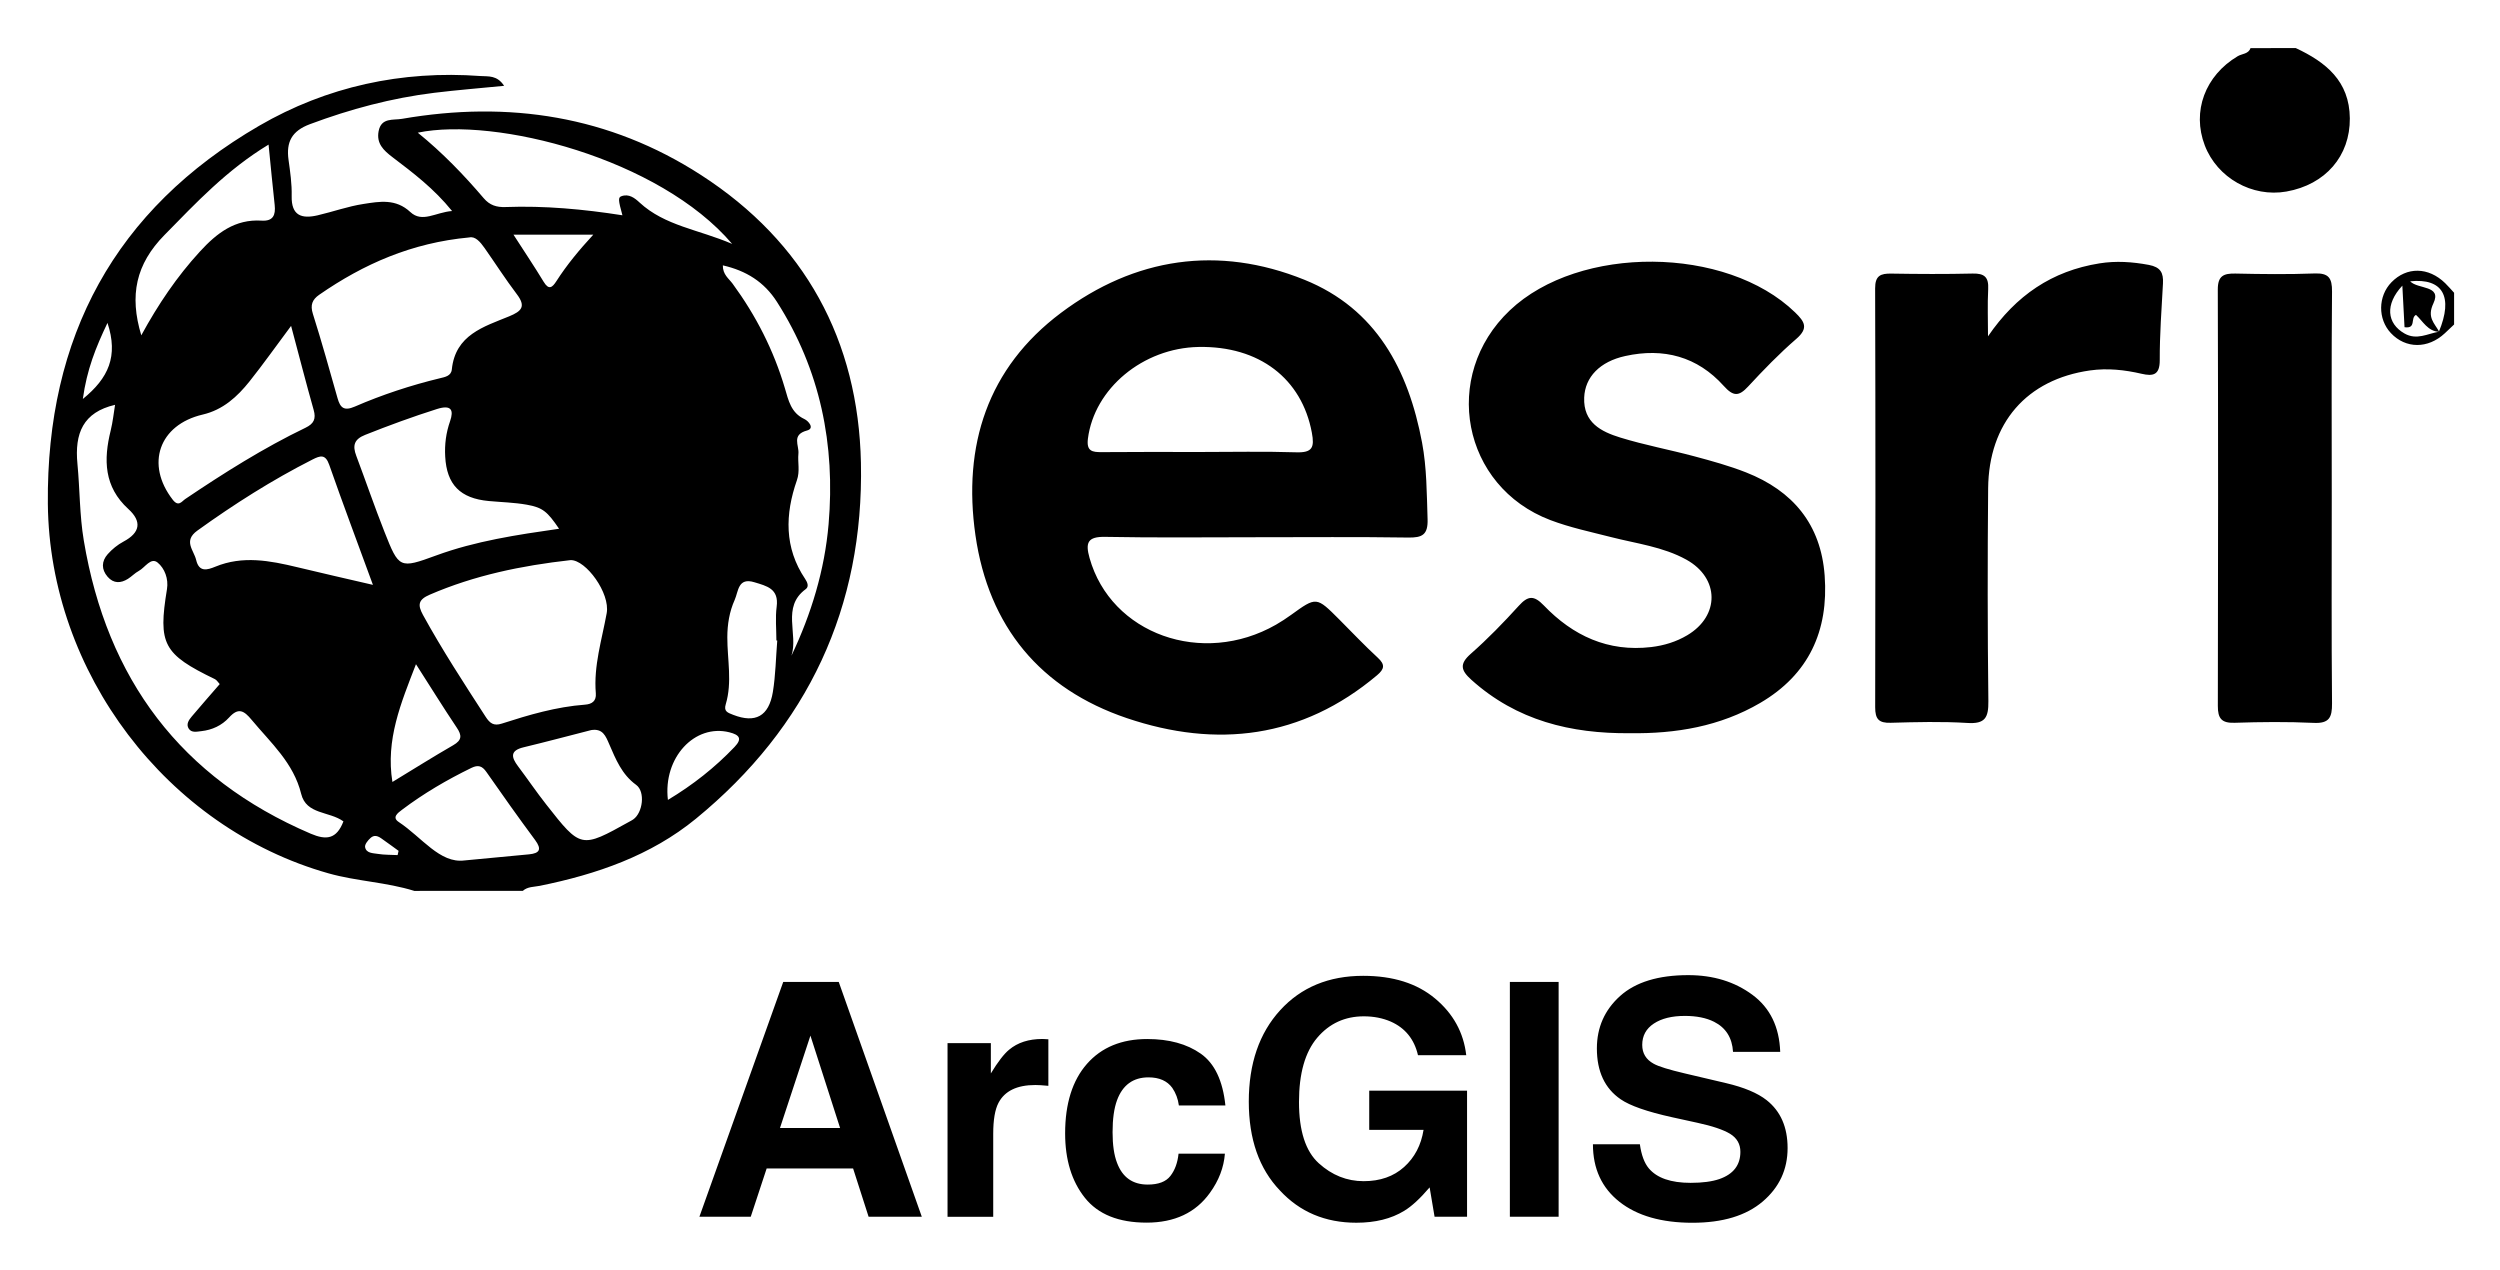 <svg xmlns="http://www.w3.org/2000/svg" role="img" viewBox="58.39 293.39 551.72 280.22"><title>ArcGIS logo</title><style>svg {enable-background:new 0 0 612 792}</style><path d="M149.82 490c-6.17-1.93-12.68-2.11-18.92-3.87-35.73-10.08-61.6-44.38-61.95-81.54-.35-36.9 14.85-64.98 46.63-83.44 14.92-8.66 31.48-12.26 48.87-10.98 1.69.12 3.64-.23 5.19 2.16-5.38.53-10.41.93-15.41 1.54-9.43 1.16-18.52 3.59-27.43 6.92-4.02 1.5-5.29 3.93-4.73 7.91.37 2.63.75 5.3.69 7.95-.1 4.36 2.23 5.07 5.72 4.26 3.39-.79 6.71-1.99 10.14-2.51 3.53-.55 7.12-1.21 10.32 1.78 2.64 2.47 5.62.04 9.22-.22-4.02-4.98-8.61-8.43-13.16-11.89-1.99-1.51-3.57-3.03-3.05-5.74.59-3.05 3.22-2.37 5.19-2.72 23.51-4.06 45.72-.66 65.94 12.39 22.96 14.82 34.74 36.53 35.31 63.53.66 31.82-11.7 58.3-36.43 78.55-9.98 8.17-21.93 12.26-34.44 14.8-1.29.26-2.67.15-3.75 1.11-7.98.01-15.96.01-23.95.01zm-15.64-15.34c-3.12-2.27-8.19-1.47-9.32-6.06-1.68-6.85-6.7-11.26-10.92-16.33-1.72-2.08-2.94-2.8-5-.53-1.6 1.76-3.74 2.75-6.14 3.01-.97.1-2.11.41-2.75-.54-.65-.98.01-1.93.65-2.69 2.02-2.39 4.09-4.75 6.18-7.16-.38-.4-.65-.89-1.06-1.09-11.43-5.53-12.57-7.72-10.58-19.87.37-2.26-.51-4.59-2.07-5.86-1.5-1.22-2.77 1.1-4.14 1.84-.87.47-1.57 1.23-2.41 1.76-1.58.99-3.16 1.06-4.48-.46-1.42-1.64-1.35-3.44.01-4.98.97-1.1 2.19-2.09 3.48-2.78 3.72-1.97 4.11-4.44 1.09-7.19-5.4-4.92-5.5-10.88-3.9-17.34.47-1.91.67-3.88.96-5.66-7.07 1.65-8.95 6.28-8.3 13.04.54 5.62.46 11.3 1.4 16.9 5.11 30.58 21.4 52.43 50.09 64.71 3.39 1.44 5.68 1.26 7.21-2.72zm27.76-128.87c-12.68 1.18-23.3 5.86-33.1 12.65-1.54 1.07-2.02 2.26-1.4 4.22 1.95 6.16 3.68 12.39 5.44 18.6.6 2.13 1.43 2.89 3.81 1.86 6.07-2.63 12.36-4.7 18.81-6.26 1.07-.26 2.45-.48 2.6-1.93.78-7.65 7.05-9.43 12.66-11.73 2.77-1.14 3.74-2.18 1.69-4.88-2.5-3.3-4.74-6.8-7.12-10.19-.97-1.38-2.07-2.65-3.39-2.34zM184.32 417c-10.9 1.22-21.23 3.37-31.07 7.62-2.53 1.09-2.75 2.22-1.52 4.47 4.24 7.72 9.04 15.08 13.82 22.46.94 1.46 1.8 2.11 3.58 1.53 5.99-1.93 12.03-3.71 18.36-4.18 1.51-.11 2.53-.77 2.39-2.5-.51-6.08 1.34-11.82 2.4-17.69.8-4.42-4.58-11.77-7.96-11.71zm-2.55-6.92c-2.59-3.79-3.58-4.68-7.13-5.31-2.76-.49-5.59-.55-8.39-.81-6.3-.58-9.28-3.62-9.61-9.82-.15-2.67.18-5.23 1.08-7.81.84-2.43.3-3.68-2.88-2.68-5.37 1.7-10.63 3.63-15.86 5.71-2.45.97-2.82 2.36-1.97 4.61 2.1 5.58 4.03 11.23 6.22 16.77 3.2 8.1 3.32 8.2 11.4 5.24 8.72-3.2 17.83-4.56 27.14-5.9zm38.2-62.86c-16.06-18.89-52.3-28.11-69.38-24.55 5.44 4.41 10.14 9.29 14.55 14.46 1.33 1.56 2.83 2.02 4.8 1.95 8.63-.32 17.19.47 25.81 1.82-.91-3.31-.97-3.93-.24-4.2 1.66-.63 2.98.41 4.02 1.38 5.6 5.17 13.01 5.94 20.44 9.14zm-79.28 75.24c-3.42-9.35-6.63-17.88-9.64-26.48-.85-2.43-1.98-2.05-3.72-1.17-8.9 4.52-17.29 9.85-25.39 15.68-3.16 2.28-.78 4.3-.26 6.48.64 2.73 2.41 2.23 4.23 1.48 6.04-2.49 12.05-1.34 18.07.11 5.4 1.31 10.82 2.53 16.71 3.9zm-18.06-57.15c-3.38 4.54-6.16 8.46-9.15 12.22-2.72 3.42-5.89 6.31-10.36 7.35-9.66 2.26-12.66 10.99-6.61 18.79 1.28 1.65 1.98.38 2.76-.15 8.55-5.76 17.26-11.26 26.56-15.74 1.81-.88 2.35-1.94 1.78-3.93-1.67-5.9-3.19-11.85-4.98-18.54zm110.42 72.79c4.4-9.26 7.33-18.92 8.2-29.03 1.5-17.52-1.81-34.03-11.39-49.05-2.83-4.44-6.81-6.89-11.95-8.07-.03 2.04 1.33 2.92 2.16 4.05 5.15 7.03 9.06 14.68 11.53 23.05.8 2.7 1.34 5.44 4.31 6.82.92.43 2.3 2.06.6 2.52-3.52.94-1.74 3.28-1.92 5.11-.19 1.95.38 3.85-.34 5.89-2.61 7.47-2.82 14.87 1.83 21.77.51.76.87 1.69.14 2.23-5.43 3.96-1.6 9.95-3.17 14.71zm-44.19 16.41c-4.97 1.27-9.94 2.6-14.93 3.8-3.03.73-2.71 2.2-1.21 4.19 2.1 2.79 4.06 5.69 6.22 8.43 7.65 9.75 7.67 9.73 18.33 3.8.29-.16.59-.31.86-.5 2.12-1.46 2.72-6.13.65-7.63-3.18-2.31-4.5-5.66-5.95-9-.77-1.77-1.41-3.5-3.97-3.09zm-99.29-87.12c3.75-6.88 7.89-12.98 12.93-18.48 3.75-4.09 7.76-7.2 13.63-6.83 2.53.16 3.12-1.22 2.88-3.44-.46-4.2-.86-8.41-1.35-13.34-9.26 5.62-15.98 12.83-22.96 19.94-6.33 6.44-7.8 13.32-5.13 22.15zm71.31 115.89c6.01-.57 10.15-.94 14.28-1.35 2.35-.23 2.83-1.12 1.32-3.16-3.67-4.95-7.23-9.97-10.75-15.02-.94-1.35-1.83-1.61-3.3-.9-5.39 2.63-10.55 5.64-15.34 9.26-.91.69-2.25 1.66-.71 2.68 5.13 3.39 9.08 9.19 14.5 8.49zm69.04-48.53c-.06-.01-.13-.01-.19-.02 0-2.49-.26-5.01.06-7.45.53-3.99-2.2-4.57-4.93-5.4-3.64-1.11-3.49 2.02-4.34 3.91-1.16 2.59-1.61 5.37-1.62 8.22-.01 4.94 1.12 9.91-.35 14.81-.48 1.59.44 1.85 1.66 2.33 4.85 1.88 7.84.36 8.74-5.04.61-3.75.66-7.58.97-11.36zm-79.73 5.22c-3.34 8.64-6.71 16.66-5.2 25.99 4.7-2.85 9.01-5.57 13.42-8.11 1.94-1.12 1.95-2.16.77-3.9-2.95-4.4-5.74-8.91-8.99-13.98zm55.6 29.95c5.51-3.31 10.37-7.14 14.7-11.68 1.76-1.84 1.09-2.68-1.13-3.24-7.63-1.92-14.68 5.57-13.57 14.92zm-16.47-124.74h-17.61c2.44 3.79 4.63 7.05 6.66 10.4 1.15 1.9 1.91 1.25 2.8-.13 2.31-3.6 5.02-6.87 8.15-10.27zM76.67 381.44c5.66-4.6 7.87-9.43 5.44-16.79-2.61 5.49-4.54 10.27-5.44 16.79zm69.47 100.66c.07-.31.14-.63.21-.94-1.04-.75-2.08-1.53-3.13-2.26-.93-.65-1.91-1.6-3.07-.57-.57.51-1.3 1.42-1.19 2.01.25 1.37 1.73 1.32 2.79 1.49 1.44.24 2.92.19 4.39.27zM565.04 304c6.64 3.1 11.86 7.28 11.93 15.5.07 8.31-5.36 14.63-13.99 16.16-7.57 1.34-15.28-3.02-18.02-10.18-2.88-7.51.08-15.42 7.27-19.69.95-.56 2.36-.46 2.83-1.78 3.33-.01 6.66-.01 9.98-.01zm34.94 61c-.69.65-1.37 1.3-2.06 1.95-3.71 3.45-8.62 3.43-11.89-.05-2.91-3.09-2.86-8.14.12-11.21 3.37-3.47 8.18-3.4 11.86.19.69.67 1.31 1.41 1.97 2.12v7zm-3.28 1.62c-2.54-.1-3.62-2.37-5.13-3.74-1.31.68.15 3.1-2.53 2.72-.15-2.89-.3-5.82-.48-9.17-3.88 4.15-3.42 8.35.48 10.56 2.71 1.54 5.09.02 7.58-.39 3.22-7.71.89-11.88-6.34-11.13 1.72 1.81 7.04.81 5.14 4.85-1.49 3.14.23 4.36 1.28 6.3zm-260.97 45.33c-11.14 0-22.28.14-33.42-.08-3.91-.08-4.42 1.29-3.47 4.66 4.71 16.77 24.86 24.03 41.15 14.72 1.15-.66 2.27-1.4 3.34-2.17 5.58-4.03 5.57-4.04 10.62 1.02 2.82 2.83 5.57 5.74 8.5 8.44 1.66 1.53 1.47 2.49-.16 3.87-16.58 13.96-35.42 16.16-55.23 9.46-19.06-6.45-30.5-20.18-33.4-40.35-2.84-19.79 2.65-36.93 18.88-49.09 16.27-12.2 34.67-14.99 53.72-7.3 15.85 6.4 22.94 19.89 25.96 35.93 1.05 5.58 1.03 11.25 1.22 16.91.11 3.46-1.2 4.1-4.29 4.05-11.13-.17-22.28-.07-33.42-.07zm-12.72-18.81c7.15 0 14.31-.16 21.45.07 3.56.11 4.05-1.07 3.44-4.34-2.22-11.92-11.6-19.16-24.99-18.91-12.3.22-23.03 9.2-24.43 20.24-.35 2.78.95 2.99 3.08 2.97 7.14-.07 14.29-.03 21.45-.03zm95.09 62.06c-13.02.12-24.99-2.78-34.99-11.78-2.32-2.09-2.7-3.49-.13-5.75 3.74-3.29 7.23-6.89 10.58-10.58 2.03-2.24 3.33-2.38 5.53-.09 6.42 6.68 14.16 10.31 23.69 9.19 2.86-.34 5.53-1.16 7.97-2.61 7.21-4.28 7.14-12.61-.2-16.68-5.15-2.85-11.01-3.54-16.62-4.98-4.49-1.15-9.07-2.11-13.39-3.75-19.51-7.41-24.18-31.85-8.95-46.29 15.33-14.53 47.79-14.25 62.95.45 2.11 2.05 3.03 3.46.28 5.84-3.77 3.26-7.25 6.86-10.64 10.52-2.05 2.22-3.27 2.22-5.38-.13-5.83-6.49-13.28-8.46-21.73-6.6-5.61 1.23-8.89 4.64-9.07 9.17-.22 5.53 3.75 7.52 7.95 8.82 5.38 1.66 10.94 2.69 16.38 4.15 3.84 1.03 7.69 2.09 11.38 3.54 10.32 4.06 16.53 11.44 17.36 22.78.89 12.2-3.5 21.83-14.24 28.11-8.86 5.18-18.6 6.81-28.73 6.67zm79.02-87.59c6.18-9.03 14.13-14.43 24.61-16.1 3.65-.58 7.23-.34 10.88.34 2.59.49 3.25 1.74 3.12 4.09-.31 5.65-.73 11.3-.71 16.95.01 3.29-1.49 3.57-4 2.99-3.75-.87-7.54-1.28-11.38-.74-13.96 1.98-22.36 11.57-22.49 26.03-.14 15.66-.14 31.32.05 46.97.04 3.61-.71 5.05-4.61 4.8-5.63-.35-11.3-.2-16.95-.04-2.62.08-3.42-.81-3.42-3.42.07-30.82.08-61.63-.01-92.45-.01-2.81 1.19-3.3 3.58-3.26 5.98.1 11.97.13 17.95-.01 2.58-.06 3.56.79 3.42 3.43-.18 3.47-.04 6.95-.04 10.42zm75.86 35.57c0 15.15-.08 30.3.06 45.44.03 3.12-.63 4.47-4.07 4.3-5.8-.27-11.63-.21-17.44-.02-2.87.09-3.7-.95-3.69-3.73.07-30.63.08-61.25-.01-91.88-.01-3.04 1.29-3.58 3.89-3.53 5.81.13 11.64.2 17.44-.02 3.12-.12 3.91.98 3.88 4-.14 15.15-.06 30.3-.06 45.44z"/><path d="M231.24 510.09h12.25l18.33 51.82h-11.74l-3.42-10.65h-19.08l-3.51 10.65h-11.33l18.5-51.82zm-.72 32.24h13.27l-6.55-20.39-6.72 20.39zm58.37-19.63c.13.01.42.03.86.05v10.27c-.63-.07-1.2-.12-1.69-.14s-.89-.04-1.2-.04c-4.03 0-6.74 1.31-8.12 3.94-.77 1.48-1.16 3.75-1.16 6.82v18.32H267.5V523.6h9.56v6.68c1.55-2.55 2.89-4.3 4.04-5.24 1.88-1.57 4.31-2.36 7.31-2.36.2 0 .35 0 .48.02zm29.66 14.64c-.19-1.43-.67-2.72-1.45-3.87-1.13-1.55-2.88-2.32-5.25-2.32-3.38 0-5.7 1.68-6.94 5.03-.66 1.78-.99 4.14-.99 7.08 0 2.81.33 5.06.99 6.77 1.2 3.19 3.45 4.78 6.77 4.78 2.35 0 4.02-.63 5-1.9.99-1.27 1.59-2.91 1.8-4.92h10.23c-.24 3.05-1.34 5.93-3.31 8.65-3.14 4.38-7.8 6.57-13.97 6.57-6.17 0-10.71-1.83-13.62-5.48s-4.36-8.4-4.36-14.22c0-6.57 1.61-11.69 4.82-15.34s7.65-5.48 13.3-5.48c4.81 0 8.75 1.08 11.81 3.23s4.87 5.96 5.44 11.43h-10.27zm52.77-11.08c-.82-3.54-2.83-6.01-6.01-7.42-1.78-.77-3.76-1.16-5.94-1.16-4.17 0-7.6 1.57-10.28 4.72-2.68 3.15-4.03 7.88-4.03 14.19 0 6.36 1.45 10.87 4.36 13.51 2.91 2.64 6.21 3.96 9.91 3.96 3.63 0 6.61-1.04 8.93-3.13 2.32-2.08 3.75-4.82 4.29-8.19h-11.99v-8.65h21.59v27.81h-7.17l-1.09-6.47c-2.09 2.45-3.96 4.18-5.62 5.18-2.86 1.75-6.38 2.62-10.55 2.62-6.87 0-12.49-2.38-16.88-7.13-4.57-4.78-6.86-11.31-6.86-19.6 0-8.38 2.31-15.11 6.93-20.17 4.62-5.06 10.72-7.59 18.32-7.59 6.59 0 11.88 1.67 15.87 5.01 4 3.34 6.29 7.51 6.87 12.5h-10.65zm31.04 35.65H391.6v-51.82h10.76v51.82zm17.93-15.99c.33 2.37.99 4.14 1.97 5.31 1.79 2.13 4.87 3.2 9.23 3.2 2.61 0 4.73-.28 6.35-.84 3.09-1.08 4.63-3.08 4.63-6.01 0-1.71-.76-3.04-2.27-3.97-1.51-.91-3.91-1.72-7.19-2.43l-5.61-1.23c-5.51-1.22-9.3-2.54-11.36-3.97-3.49-2.39-5.24-6.13-5.24-11.21 0-4.64 1.71-8.5 5.12-11.57 3.42-3.07 8.44-4.61 15.05-4.61 5.53 0 10.24 1.45 14.15 4.34s5.95 7.1 6.14 12.6h-10.41c-.19-3.12-1.59-5.33-4.18-6.64-1.73-.87-3.88-1.3-6.45-1.3-2.86 0-5.14.56-6.85 1.69s-2.56 2.7-2.56 4.71c0 1.85.84 3.23 2.52 4.15 1.08.61 3.38 1.32 6.88 2.14l9.09 2.14c3.99.94 6.97 2.19 8.96 3.76 3.09 2.44 4.63 5.96 4.63 10.58 0 4.73-1.83 8.67-5.49 11.79s-8.83 4.69-15.51 4.69c-6.82 0-12.19-1.54-16.1-4.62-3.91-3.08-5.86-7.32-5.86-12.71h10.36z"/></svg>
